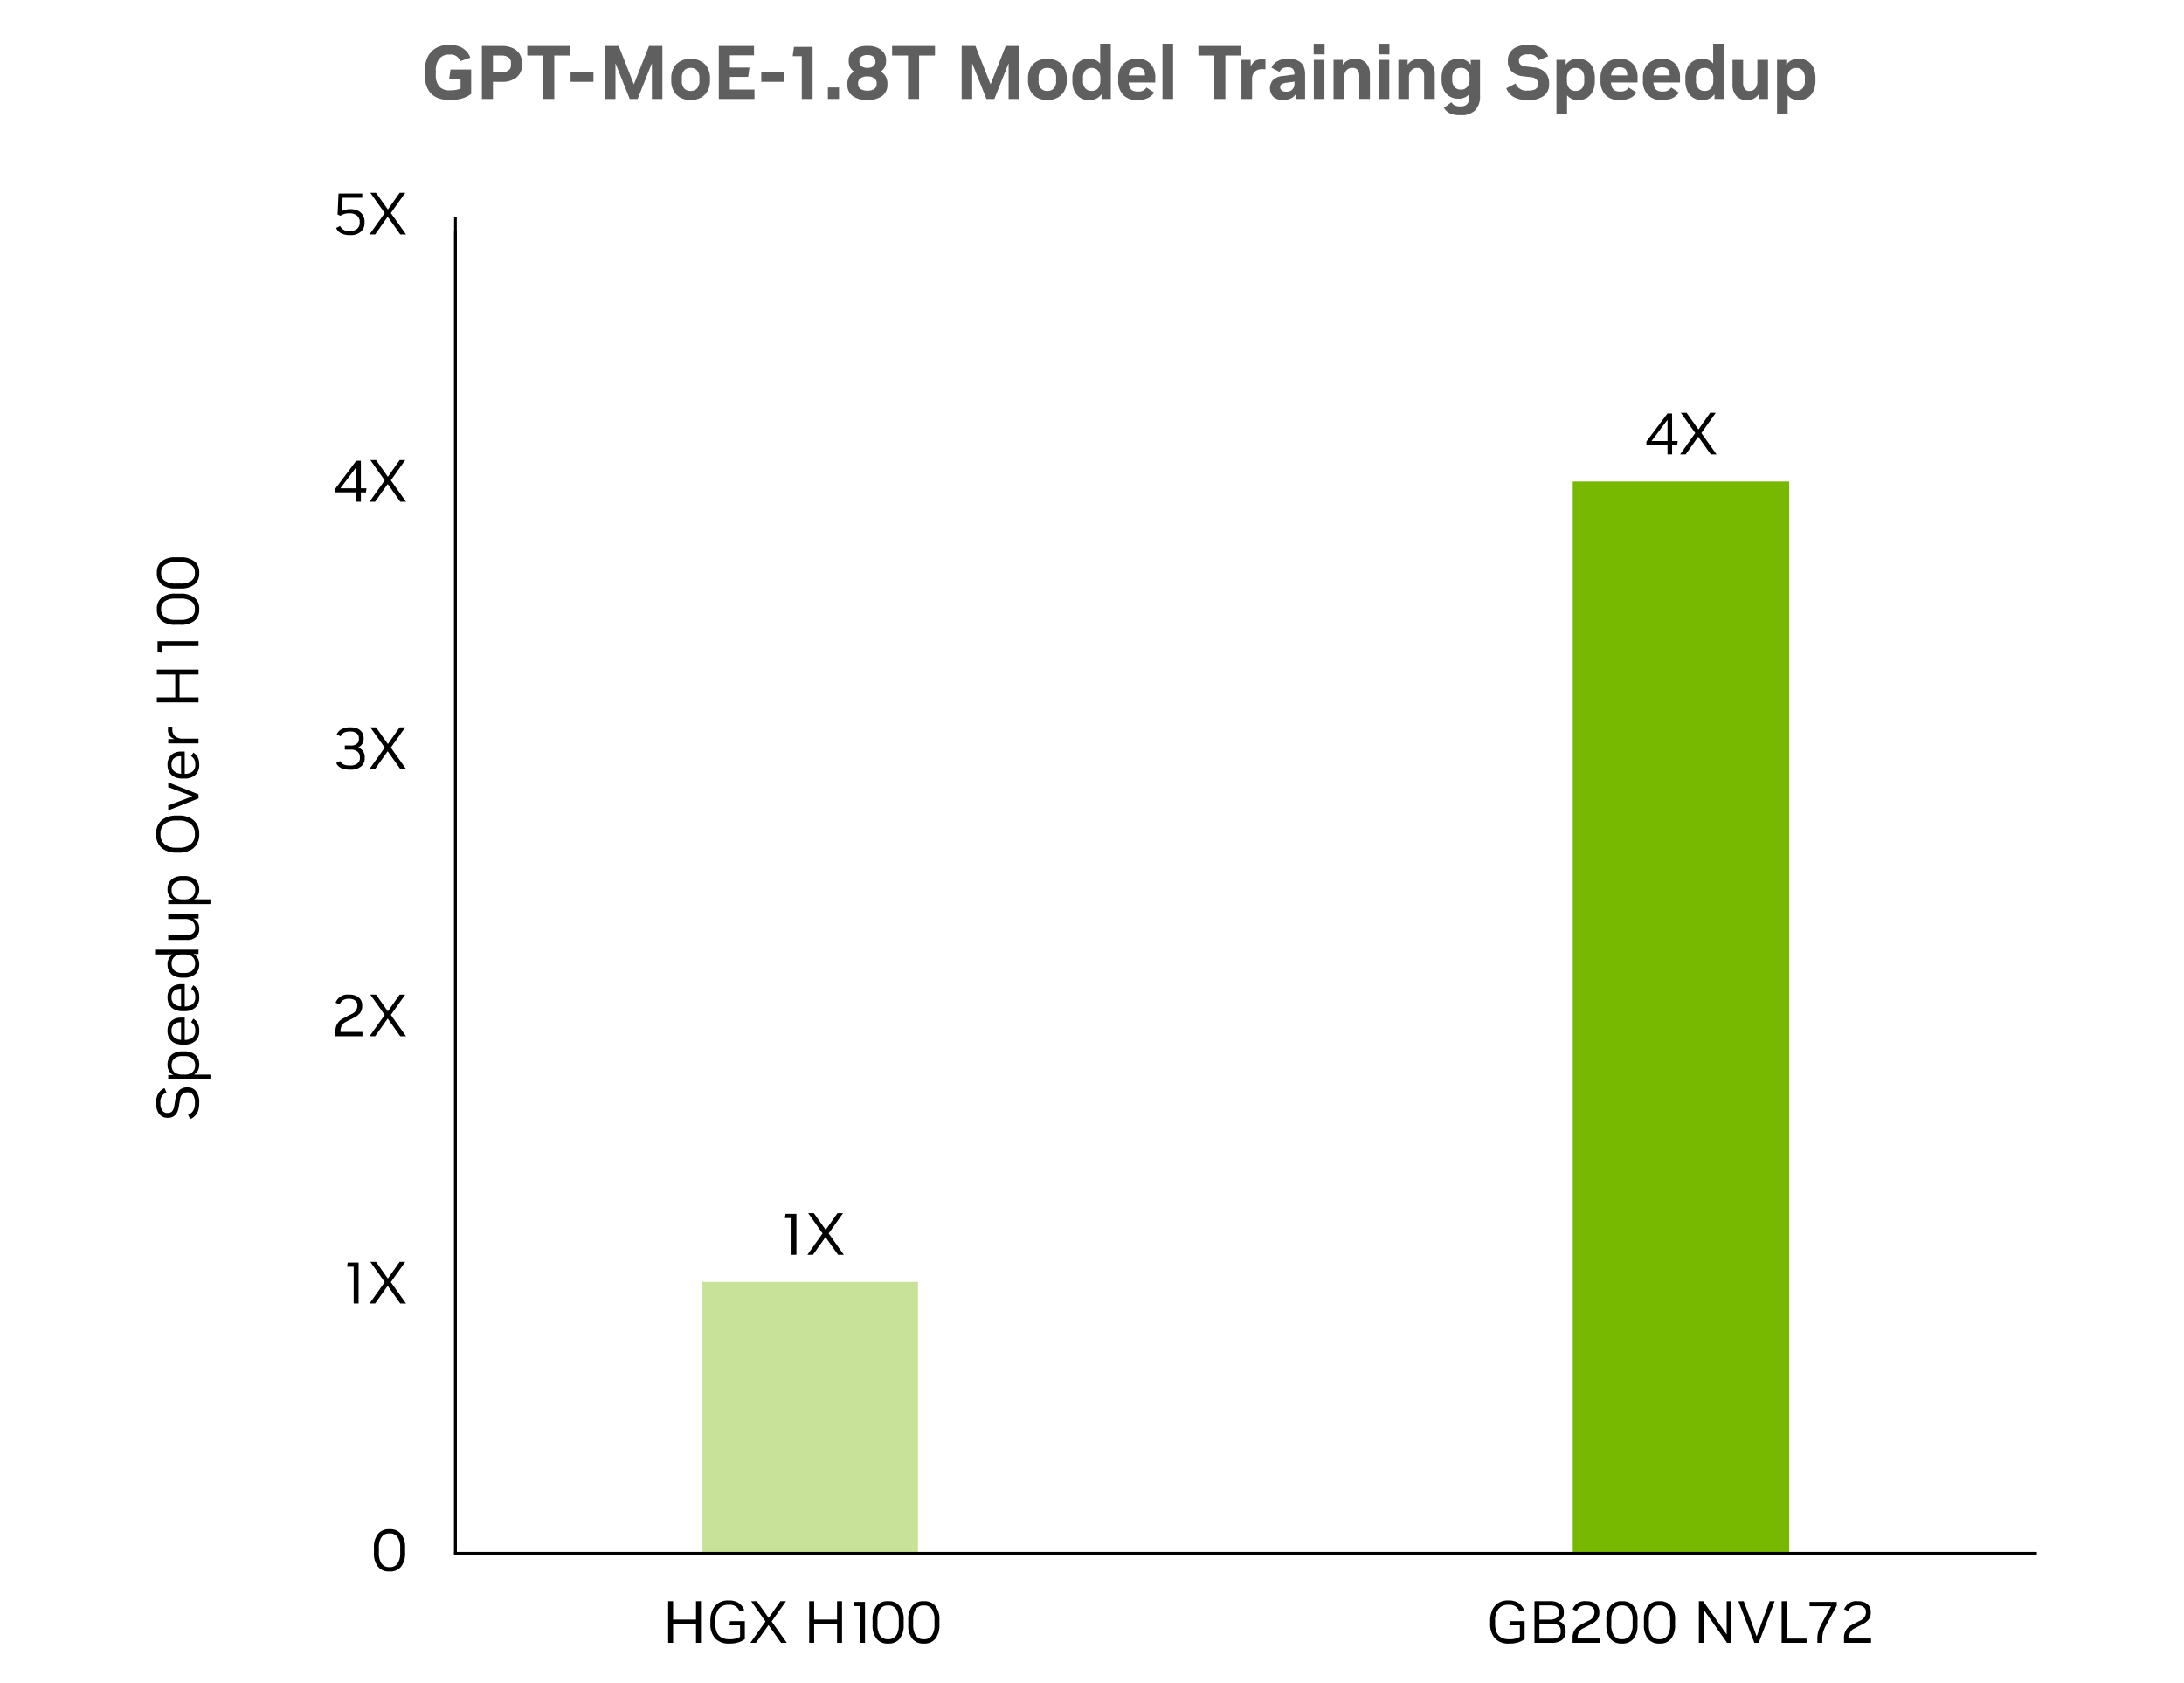 <svg xmlns="http://www.w3.org/2000/svg" width="550" height="424" viewBox="0 0 550 424">
  <defs>
    <style>
      .cls-1, .cls-3 {
        fill: none;
      }

      .cls-2 {
        fill: #5f5f5f;
      }

      .cls-3 {
        stroke: #000;
        stroke-linecap: square;
        stroke-linejoin: round;
        stroke-width: 0.681px;
      }

      .cls-4 {
        fill: #c8e399;
      }

      .cls-5 {
        fill: #76b900;
      }
    </style>
  </defs>
  <g id="그룹_30681" data-name="그룹 30681" transform="translate(-1004 -3775)">
    <rect id="사각형_17454" data-name="사각형 17454" class="cls-1" width="550" height="424" transform="translate(1004 3775)"/>
    <g id="그룹_30678" data-name="그룹 30678" transform="translate(0 -68.998)">
      <path id="패스_27323" data-name="패스 27323" d="M88.577,419.708a3.45,3.45,0,0,1-2.833-1.229,5.308,5.308,0,0,1-1-3.447v-1.319a5.3,5.3,0,0,1,1-3.455,3.462,3.462,0,0,1,2.833-1.222h.18a3.442,3.442,0,0,1,2.826,1.222,5.334,5.334,0,0,1,1,3.455v1.319a5.338,5.338,0,0,1-1,3.447,3.43,3.43,0,0,1-2.826,1.229Zm0-1.094h.18a2.225,2.225,0,0,0,1.926-.929A4.565,4.565,0,0,0,91.35,415v-1.274a4.574,4.574,0,0,0-.667-2.676,2.219,2.219,0,0,0-1.926-.937h-.18a2.219,2.219,0,0,0-1.926.937,4.575,4.575,0,0,0-.667,2.676V415a4.565,4.565,0,0,0,.667,2.683A2.225,2.225,0,0,0,88.577,418.614Z" transform="translate(1013.43 3820.145)"/>
      <path id="패스_27324" data-name="패스 27324" d="M79.642,352.2v-9.262H77.979l.15-1.049h2.743V352.2Z" transform="translate(1013.43 3820.145)"/>
      <path id="패스_27325" data-name="패스 27325" d="M91.364,352.2,88.2,347.739,85.04,352.2H83.631l3.822-5.381-3.627-5.111h1.438l2.983,4.212,2.967-4.212h1.409L89,346.824l3.822,5.381Z" transform="translate(1013.43 3820.145)"/>
      <path id="패스_27326" data-name="패스 27326" d="M75.046,284.881v-1.259a3.439,3.439,0,0,1,1.993-3.267l2.009-1.049a2.309,2.309,0,0,0,1.514-2.024v-.21a1.451,1.451,0,0,0-.554-1.184,2.241,2.241,0,0,0-1.454-.45h-.12a2.753,2.753,0,0,0-1.469.345,2.189,2.189,0,0,0-.854,1.094l-1.034-.45a3.209,3.209,0,0,1,3.357-2.038H78.6a3.949,3.949,0,0,1,1.671.33,2.635,2.635,0,0,1,1.109.921,2.458,2.458,0,0,1,.4,1.4v.255a2.775,2.775,0,0,1-.5,1.679,4.744,4.744,0,0,1-1.7,1.3l-1.948,1a2.205,2.205,0,0,0-1,.945,3.2,3.2,0,0,0-.315,1.5v.075h5.531v1.079H75.046Z" transform="translate(1013.43 3820.145)"/>
      <path id="패스_27327" data-name="패스 27327" d="M91.365,284.881,88.2,280.415l-3.162,4.466H83.631l3.822-5.381-3.627-5.111h1.439l2.983,4.212,2.968-4.212h1.408L89,279.5l3.822,5.381Z" transform="translate(1013.43 3820.145)"/>
      <path id="패스_27328" data-name="패스 27328" d="M78.718,217.738q-2.757,0-3.477-1.693l1-.48a1.737,1.737,0,0,0,.854.847,3.762,3.762,0,0,0,1.589.277h.135a2.726,2.726,0,0,0,1.738-.51,1.649,1.649,0,0,0,.645-1.364v-.255a1.7,1.7,0,0,0-.6-1.364,2.42,2.42,0,0,0-1.619-.51H77.4v-1.034h1.573a2.185,2.185,0,0,0,1.454-.442A1.493,1.493,0,0,0,80.951,210v-.21a1.467,1.467,0,0,0-.585-1.229,2.519,2.519,0,0,0-1.573-.45h-.12q-1.829,0-2.309,1.214l-1-.464a2.613,2.613,0,0,1,1.229-1.334,4.465,4.465,0,0,1,2.128-.465h.165a4.1,4.1,0,0,1,1.724.337,2.671,2.671,0,0,1,1.139.945,2.521,2.521,0,0,1,.4,1.431v.24a2.245,2.245,0,0,1-.36,1.237,2.34,2.34,0,0,1-.989.862,2.7,2.7,0,0,1,1.176.952,2.5,2.5,0,0,1,.442,1.461v.285a2.626,2.626,0,0,1-.952,2.136,3.937,3.937,0,0,1-2.585.786h-.165Z" transform="translate(1013.43 3820.145)"/>
      <path id="패스_27329" data-name="패스 27329" d="M91.365,217.558,88.2,213.092l-3.162,4.466H83.631l3.822-5.381-3.627-5.111h1.439l2.983,4.212,2.968-4.212h1.408L89,212.177l3.822,5.381Z" transform="translate(1013.43 3820.145)"/>
      <path id="패스_27330" data-name="패스 27330" d="M80.3,150.234v-2.353H74.976V147l5.306-7.074h1.169v6.939H82.86l-.135,1.019H81.451v2.353H80.3Zm0-3.372v-5.35l-4.017,5.35Z" transform="translate(1013.43 3820.145)"/>
      <path id="패스_27331" data-name="패스 27331" d="M91.364,150.234,88.2,145.768l-3.162,4.466H83.631l3.822-5.381-3.627-5.111h1.438l2.983,4.212,2.967-4.212h1.409L89,144.853l3.822,5.381Z" transform="translate(1013.43 3820.145)"/>
      <path id="패스_27332" data-name="패스 27332" d="M78.642,83.091a4.625,4.625,0,0,1-2.174-.472,2.558,2.558,0,0,1-1.244-1.341l1-.48a2.293,2.293,0,0,0,2.383,1.244h.134a2.608,2.608,0,0,0,1.762-.562,1.871,1.871,0,0,0,.651-1.492v-.269a1.919,1.919,0,0,0-.689-1.551,2.853,2.853,0,0,0-1.888-.577h-.12a3.945,3.945,0,0,0-2.173.614l-.7-.345.24-5.261H81.8v1.079H76.843l-.12,3.327a4.407,4.407,0,0,1,2.023-.45h.15a4.045,4.045,0,0,1,1.828.39,2.937,2.937,0,0,1,1.214,1.094,3.079,3.079,0,0,1,.434,1.649v.3a2.855,2.855,0,0,1-.959,2.263,3.8,3.8,0,0,1-2.593.84h-.18Z" transform="translate(1013.43 3820.145)"/>
      <path id="패스_27333" data-name="패스 27333" d="M91.365,82.911,88.2,78.445,85.04,82.911H83.631l3.822-5.38L83.826,72.42h1.439l2.983,4.211,2.968-4.211h1.408L89,77.531l3.822,5.38Z" transform="translate(1013.43 3820.145)"/>
      <path id="패스_27334" data-name="패스 27334" d="M40.748,301.735q0,3.058-2.263,4l-.554-1.064a2.666,2.666,0,0,0,1.3-1.072,3.51,3.51,0,0,0,.434-1.851v-.165a3.276,3.276,0,0,0-.472-1.911,1.532,1.532,0,0,0-1.326-.667h-.165a1.668,1.668,0,0,0-1.184.42,2.385,2.385,0,0,0-.614,1.364l-.315,1.919q-.449,2.712-2.728,2.712h-.195a2.411,2.411,0,0,1-1.454-.457,3,3,0,0,1-.981-1.267,4.657,4.657,0,0,1-.353-1.874v-.21a4.494,4.494,0,0,1,.555-2.3,3.163,3.163,0,0,1,1.589-1.371l.464,1.094a2.453,2.453,0,0,0-1.514,2.593v.18a2.943,2.943,0,0,0,.457,1.746,1.444,1.444,0,0,0,1.236.637h.18a1.375,1.375,0,0,0,1.072-.42,2.676,2.676,0,0,0,.547-1.334l.315-1.919a3.5,3.5,0,0,1,.967-2.068,2.737,2.737,0,0,1,1.941-.69h.18a2.5,2.5,0,0,1,2.106,1.012,4.454,4.454,0,0,1,.772,2.765v.195Z" transform="translate(1013.43 3820.145)"/>
      <path id="패스_27335" data-name="패스 27335" d="M43.565,295.74H32.939v-1.094h1.3a2.687,2.687,0,0,1-1.079-1,2.937,2.937,0,0,1-.4-1.581v-.1a3.308,3.308,0,0,1,.427-1.694,2.994,2.994,0,0,1,1.259-1.162,4.408,4.408,0,0,1,2.031-.427h.554a4.408,4.408,0,0,1,2.031.427,2.994,2.994,0,0,1,1.259,1.162,3.308,3.308,0,0,1,.427,1.694v.1a2.979,2.979,0,0,1-.36,1.492,2.522,2.522,0,0,1-.974.982h4.152v1.2Zm-3.851-3.448v-.134a2.195,2.195,0,0,0-.66-1.627,2.8,2.8,0,0,0-2.038-.652h-.54a2.772,2.772,0,0,0-2.031.652,2.209,2.209,0,0,0-.652,1.627v.134a2.309,2.309,0,0,0,.285,1.132,1.99,1.99,0,0,0,.884.817,3.488,3.488,0,0,0,1.559.3h.465a2.82,2.82,0,0,0,2.076-.66,2.177,2.177,0,0,0,.652-1.589Z" transform="translate(1013.43 3820.145)"/>
      <path id="패스_27336" data-name="패스 27336" d="M40.748,283.57a3.247,3.247,0,0,1-.974,2.488,3.852,3.852,0,0,1-2.743.915h-.554a4.366,4.366,0,0,1-1.986-.42,3.019,3.019,0,0,1-1.281-1.192,3.492,3.492,0,0,1-.45-1.791v-.12a3.409,3.409,0,0,1,.419-1.731,2.9,2.9,0,0,1,1.192-1.131,3.835,3.835,0,0,1,1.806-.405h.914v5.606a2.954,2.954,0,0,0,1.993-.607,2.053,2.053,0,0,0,.66-1.611v-.225a2.439,2.439,0,0,0-.27-1.221,2,2,0,0,0-.779-.757l.554-.914a2.813,2.813,0,0,1,1.094,1.132,3.628,3.628,0,0,1,.4,1.761Zm-4.571,2.2v-4.406h-.165a2.3,2.3,0,0,0-1.679.562,2.042,2.042,0,0,0-.57,1.521v.12a2.068,2.068,0,0,0,.615,1.536,2.658,2.658,0,0,0,1.8.667Z" transform="translate(1013.43 3820.145)"/>
      <path id="패스_27337" data-name="패스 27337" d="M40.748,275.147a3.247,3.247,0,0,1-.974,2.488,3.852,3.852,0,0,1-2.743.915h-.554a4.366,4.366,0,0,1-1.986-.42,3.019,3.019,0,0,1-1.281-1.192,3.492,3.492,0,0,1-.45-1.791v-.12a3.409,3.409,0,0,1,.419-1.731,2.9,2.9,0,0,1,1.192-1.131,3.835,3.835,0,0,1,1.806-.405h.914v5.606a2.954,2.954,0,0,0,1.993-.607,2.053,2.053,0,0,0,.66-1.611v-.225a2.439,2.439,0,0,0-.27-1.221,2,2,0,0,0-.779-.757l.554-.914a2.813,2.813,0,0,1,1.094,1.132,3.628,3.628,0,0,1,.4,1.761Zm-4.571,2.2v-4.406h-.165a2.3,2.3,0,0,0-1.679.562,2.042,2.042,0,0,0-.57,1.521v.12a2.068,2.068,0,0,0,.615,1.536,2.658,2.658,0,0,0,1.8.667Z" transform="translate(1013.43 3820.145)"/>
      <path id="패스_27338" data-name="패스 27338" d="M40.748,266.844a3.317,3.317,0,0,1-.427,1.686,2.964,2.964,0,0,1-1.267,1.169,4.443,4.443,0,0,1-2.038.428h-.54a4.4,4.4,0,0,1-2.031-.428,2.977,2.977,0,0,1-1.259-1.169,3.317,3.317,0,0,1-.427-1.686v-.09a2.924,2.924,0,0,1,.367-1.5,2.707,2.707,0,0,1,.981-.989H29.626v-1.2H40.568v1.094H39.249a2.744,2.744,0,0,1,1.087,1,2.934,2.934,0,0,1,.412,1.6Zm-1.034-.195v-.135a2.3,2.3,0,0,0-.285-1.139,2,2,0,0,0-.885-.809,3.483,3.483,0,0,0-1.558-.3h-.465a3.42,3.42,0,0,0-1.559.307,2.047,2.047,0,0,0-.884.817,2.266,2.266,0,0,0-.285,1.124v.135a2.207,2.207,0,0,0,.652,1.626,2.769,2.769,0,0,0,2.031.652h.54a2.794,2.794,0,0,0,2.038-.652,2.193,2.193,0,0,0,.66-1.626Z" transform="translate(1013.43 3820.145)"/>
      <path id="패스_27339" data-name="패스 27339" d="M40.748,257.836a2.68,2.68,0,0,1-.794,2.024,3.226,3.226,0,0,1-2.323.764H32.939v-1.2H37.45a2.607,2.607,0,0,0,1.686-.472,1.652,1.652,0,0,0,.577-1.357v-.12a2.043,2.043,0,0,0-.293-1.072,2.075,2.075,0,0,0-.869-.78,3.193,3.193,0,0,0-1.446-.292H32.939v-1.2h7.629v1.094H39.219a2.647,2.647,0,0,1,1.109.929,2.674,2.674,0,0,1,.42,1.543v.135Z" transform="translate(1013.43 3820.145)"/>
      <path id="패스_27340" data-name="패스 27340" d="M43.565,251.586H32.939v-1.094h1.3a2.687,2.687,0,0,1-1.079-1,2.937,2.937,0,0,1-.4-1.581v-.1a3.308,3.308,0,0,1,.427-1.694,3,3,0,0,1,1.259-1.162,4.408,4.408,0,0,1,2.031-.427h.554a4.408,4.408,0,0,1,2.031.427,3,3,0,0,1,1.259,1.162,3.308,3.308,0,0,1,.427,1.694v.1a2.979,2.979,0,0,1-.36,1.492,2.522,2.522,0,0,1-.974.982h4.152v1.2Zm-3.851-3.448V248a2.195,2.195,0,0,0-.66-1.627,2.8,2.8,0,0,0-2.038-.652h-.54a2.772,2.772,0,0,0-2.031.652A2.209,2.209,0,0,0,33.793,248v.134a2.309,2.309,0,0,0,.285,1.132,1.99,1.99,0,0,0,.884.817,3.488,3.488,0,0,0,1.559.3h.465a2.82,2.82,0,0,0,2.076-.66,2.177,2.177,0,0,0,.652-1.589Z" transform="translate(1013.43 3820.145)"/>
      <path id="패스_27341" data-name="패스 27341" d="M40.748,234.05a4.617,4.617,0,0,1-.637,2.481,4.106,4.106,0,0,1-1.784,1.566,6.23,6.23,0,0,1-2.675.54h-.66a6.228,6.228,0,0,1-2.675-.54,4.151,4.151,0,0,1-1.791-1.566,4.573,4.573,0,0,1-.645-2.481v-.18a4.573,4.573,0,0,1,.645-2.481,4.151,4.151,0,0,1,1.791-1.566,6.228,6.228,0,0,1,2.675-.54h.66a6.23,6.23,0,0,1,2.675.54,4.106,4.106,0,0,1,1.784,1.566,4.617,4.617,0,0,1,.637,2.481Zm-1.094,0v-.18a3.01,3.01,0,0,0-1.064-2.473,4.464,4.464,0,0,0-2.907-.87h-.734a4.432,4.432,0,0,0-2.9.87,3.021,3.021,0,0,0-1.057,2.473v.18a3.026,3.026,0,0,0,1.057,2.466,4.4,4.4,0,0,0,2.9.877h.734a4.436,4.436,0,0,0,2.907-.877,3.016,3.016,0,0,0,1.064-2.466Z" transform="translate(1013.43 3820.145)"/>
      <path id="패스_27342" data-name="패스 27342" d="M40.568,224.968l-7.629,3.013v-1.243l6.13-2.309-6.13-2.293v-1.2l7.629,3.013Z" transform="translate(1013.43 3820.145)"/>
      <path id="패스_27343" data-name="패스 27343" d="M40.748,216.559a3.247,3.247,0,0,1-.974,2.488,3.852,3.852,0,0,1-2.743.915h-.554a4.366,4.366,0,0,1-1.986-.42,3.019,3.019,0,0,1-1.281-1.192,3.492,3.492,0,0,1-.45-1.791v-.12a3.409,3.409,0,0,1,.419-1.731,2.9,2.9,0,0,1,1.192-1.131,3.835,3.835,0,0,1,1.806-.405h.914v5.606a2.954,2.954,0,0,0,1.993-.607,2.053,2.053,0,0,0,.66-1.611v-.225a2.439,2.439,0,0,0-.27-1.221,1.994,1.994,0,0,0-.779-.757l.554-.914a2.813,2.813,0,0,1,1.094,1.132,3.628,3.628,0,0,1,.4,1.761Zm-4.571,2.2v-4.406h-.165a2.3,2.3,0,0,0-1.679.562,2.042,2.042,0,0,0-.57,1.521v.12a2.068,2.068,0,0,0,.615,1.536,2.658,2.658,0,0,0,1.8.667Z" transform="translate(1013.43 3820.145)"/>
      <path id="패스_27344" data-name="패스 27344" d="M40.568,211.119H32.939v-1.094h1.6a2.741,2.741,0,0,1-1.206-.817,2.431,2.431,0,0,1-.457-1.6v-.7h1.094v.764a2.133,2.133,0,0,0,.667,1.611,2.866,2.866,0,0,0,2.046.637h3.882v1.2Z" transform="translate(1013.43 3820.145)"/>
      <path id="패스_27345" data-name="패스 27345" d="M40.568,200.778H30.076v-1.244h4.631v-5.77H30.076v-1.244H40.568v1.244H35.786v5.77h4.782Z" transform="translate(1013.43 3820.145)"/>
      <path id="패스_27346" data-name="패스 27346" d="M40.568,186.613H31.3v1.664l-1.049-.15v-2.743H40.568Z" transform="translate(1013.43 3820.145)"/>
      <path id="패스_27347" data-name="패스 27347" d="M40.748,177.4a3.453,3.453,0,0,1-1.229,2.833,5.31,5.31,0,0,1-3.448,1H34.753a5.3,5.3,0,0,1-3.455-1,3.461,3.461,0,0,1-1.222-2.833v-.18a3.439,3.439,0,0,1,1.222-2.825,5.329,5.329,0,0,1,3.455-1h1.319a5.336,5.336,0,0,1,3.448,1,3.431,3.431,0,0,1,1.229,2.825Zm-1.094,0v-.18a2.224,2.224,0,0,0-.929-1.925,4.562,4.562,0,0,0-2.683-.667H34.767a4.567,4.567,0,0,0-2.675.667,2.219,2.219,0,0,0-.937,1.925v.18a2.22,2.22,0,0,0,.937,1.926,4.572,4.572,0,0,0,2.675.667h1.274a4.567,4.567,0,0,0,2.683-.667A2.225,2.225,0,0,0,39.654,177.4Z" transform="translate(1013.43 3820.145)"/>
      <path id="패스_27348" data-name="패스 27348" d="M40.748,168.253a3.453,3.453,0,0,1-1.229,2.833,5.31,5.31,0,0,1-3.448,1H34.753a5.3,5.3,0,0,1-3.455-1,3.461,3.461,0,0,1-1.222-2.833v-.18a3.439,3.439,0,0,1,1.222-2.825,5.329,5.329,0,0,1,3.455-1h1.319a5.336,5.336,0,0,1,3.448,1,3.431,3.431,0,0,1,1.229,2.825Zm-1.094,0v-.18a2.224,2.224,0,0,0-.929-1.925,4.562,4.562,0,0,0-2.683-.667H34.767a4.567,4.567,0,0,0-2.675.667,2.219,2.219,0,0,0-.937,1.925v.18a2.22,2.22,0,0,0,.937,1.926,4.572,4.572,0,0,0,2.675.667h1.274a4.567,4.567,0,0,0,2.683-.667A2.225,2.225,0,0,0,39.654,168.253Z" transform="translate(1013.43 3820.145)"/>
      <path id="패스_27349" data-name="패스 27349" class="cls-2" d="M103.88,49.047q-6.351,0-6.352-6.524v-.744a7.925,7.925,0,0,1,.735-3.558,5.244,5.244,0,0,1,2.108-2.27,6.5,6.5,0,0,1,3.3-.792h.172a6.015,6.015,0,0,1,3.252.83,4.694,4.694,0,0,1,1.917,2.375l-2.556.9a2.436,2.436,0,0,0-2.633-1.66h-.133a3.055,3.055,0,0,0-2.508,1.059,4.756,4.756,0,0,0-.868,3.081V42.6a4.5,4.5,0,0,0,.859,3.033,3.407,3.407,0,0,0,2.689.973h.114a8.368,8.368,0,0,0,1.412-.114,4.681,4.681,0,0,0,1.164-.343V43.687H103.69l.325-2.327h5.207V47.5a6.782,6.782,0,0,1-2.308,1.154,10.219,10.219,0,0,1-2.881.391h-.153Z" transform="translate(1013.43 3820.145)"/>
      <path id="패스_27350" data-name="패스 27350" class="cls-2" d="M111.925,48.78V35.427h5.055a6.338,6.338,0,0,1,2.68.525,4.049,4.049,0,0,1,1.755,1.488,4.193,4.193,0,0,1,.62,2.318v.363a3.935,3.935,0,0,1-1.373,3.214,5.6,5.6,0,0,1-3.682,1.135h-2.27V48.78Zm2.785-6.715H116.9a3.006,3.006,0,0,0,1.669-.439,1.6,1.6,0,0,0,.677-1.45V39.7a1.582,1.582,0,0,0-.677-1.421,2.96,2.96,0,0,0-1.669-.448H114.71Z" transform="translate(1013.43 3820.145)"/>
      <path id="패스_27351" data-name="패스 27351" class="cls-2" d="M127.361,48.78V37.831h-4.006v-2.4h10.8v2.4h-4.005V48.78Z" transform="translate(1013.43 3820.145)"/>
      <path id="패스_27352" data-name="패스 27352" class="cls-2" d="M134.258,44.469v-2.5h5.762v2.5Z" transform="translate(1013.43 3820.145)"/>
      <path id="패스_27353" data-name="패스 27353" class="cls-2" d="M142.907,48.78V35.427h3.472l3.816,9.672,3.816-9.672h3.376V48.78h-2.651v-9l-3.587,9h-2l-3.586-9v9Z" transform="translate(1013.43 3820.145)"/>
      <path id="패스_27354" data-name="패스 27354" class="cls-2" d="M164.424,49.047a5.2,5.2,0,0,1-2.461-.572,4.214,4.214,0,0,1-1.717-1.669,5.27,5.27,0,0,1-.629-2.661v-.572a5.258,5.258,0,0,1,.629-2.671,4.235,4.235,0,0,1,1.717-1.66,5.2,5.2,0,0,1,2.461-.572h.133a5.205,5.205,0,0,1,2.462.572,4.229,4.229,0,0,1,1.716,1.66,5.258,5.258,0,0,1,.629,2.671v.572a5.27,5.27,0,0,1-.629,2.661,4.208,4.208,0,0,1-1.716,1.669,5.205,5.205,0,0,1-2.462.572h-.133Zm0-2.289h.133a2.062,2.062,0,0,0,1.536-.61,2.689,2.689,0,0,0,.6-1.946v-.687a2.689,2.689,0,0,0-.6-1.946,2.062,2.062,0,0,0-1.536-.61h-.133a2.062,2.062,0,0,0-1.536.61,2.692,2.692,0,0,0-.6,1.946V44.2a2.692,2.692,0,0,0,.6,1.946A2.062,2.062,0,0,0,164.424,46.758Z" transform="translate(1013.43 3820.145)"/>
      <path id="패스_27355" data-name="패스 27355" class="cls-2" d="M171.587,48.78V35.427h8.87v2.366h-6.085v3.071h4.941l-.325,2.366h-4.616v3.185h6.2V48.78h-8.984Z" transform="translate(1013.43 3820.145)"/>
      <path id="패스_27356" data-name="패스 27356" class="cls-2" d="M182.286,44.469v-2.5h5.761v2.5Z" transform="translate(1013.43 3820.145)"/>
      <path id="패스_27357" data-name="패스 27357" class="cls-2" d="M192.48,48.78V38h-2.289l.324-2.347h4.693V48.78Z" transform="translate(1013.43 3820.145)"/>
      <path id="패스_27358" data-name="패스 27358" class="cls-2" d="M199.059,48.78v-2.9h2.8v2.9Z" transform="translate(1013.43 3820.145)"/>
      <path id="패스_27359" data-name="패스 27359" class="cls-2" d="M208.883,49.009A5.758,5.758,0,0,1,205.249,48a3.407,3.407,0,0,1-1.288-2.842v-.267a3.533,3.533,0,0,1,.43-1.745,3.24,3.24,0,0,1,1.268-1.249A3.028,3.028,0,0,1,204.3,39.28v-.248a3.168,3.168,0,0,1,1.249-2.623,5.272,5.272,0,0,1,3.348-.982h.21a5.272,5.272,0,0,1,3.348.982,3.168,3.168,0,0,1,1.249,2.623v.248a3.028,3.028,0,0,1-1.355,2.613,3.242,3.242,0,0,1,1.269,1.249,3.533,3.533,0,0,1,.429,1.745v.267a3.4,3.4,0,0,1-1.288,2.852,5.8,5.8,0,0,1-3.634,1Zm.057-2.327h.133a2.784,2.784,0,0,0,1.67-.439,1.444,1.444,0,0,0,.6-1.24v-.21a1.451,1.451,0,0,0-.6-1.23,2.745,2.745,0,0,0-1.67-.448h-.133a2.749,2.749,0,0,0-1.659.448,1.444,1.444,0,0,0-.611,1.23V45a1.445,1.445,0,0,0,.6,1.24A2.782,2.782,0,0,0,208.94,46.681Zm.019-5.742h.1a2.319,2.319,0,0,0,1.44-.4,1.314,1.314,0,0,0,.525-1.106v-.21a1.315,1.315,0,0,0-.525-1.106,2.319,2.319,0,0,0-1.44-.4h-.1a2.32,2.32,0,0,0-1.44.4,1.314,1.314,0,0,0-.524,1.106v.21a1.313,1.313,0,0,0,.524,1.106A2.32,2.32,0,0,0,208.959,40.94Z" transform="translate(1013.43 3820.145)"/>
      <path id="패스_27360" data-name="패스 27360" class="cls-2" d="M219.235,48.78V37.831h-4.006v-2.4h10.8v2.4H222.02V48.78Z" transform="translate(1013.43 3820.145)"/>
      <path id="패스_27361" data-name="패스 27361" class="cls-2" d="M232.741,48.78V35.427h3.472l3.815,9.672,3.816-9.672h3.376V48.78h-2.652v-9l-3.586,9h-2l-3.587-9v9Z" transform="translate(1013.43 3820.145)"/>
      <path id="패스_27362" data-name="패스 27362" class="cls-2" d="M254.258,49.047a5.205,5.205,0,0,1-2.462-.572,4.208,4.208,0,0,1-1.716-1.669,5.27,5.27,0,0,1-.629-2.661v-.572a5.258,5.258,0,0,1,.629-2.671,4.229,4.229,0,0,1,1.716-1.66,5.205,5.205,0,0,1,2.462-.572h.133a5.2,5.2,0,0,1,2.461.572,4.235,4.235,0,0,1,1.717,1.66,5.258,5.258,0,0,1,.629,2.671v.572a5.27,5.27,0,0,1-.629,2.661,4.214,4.214,0,0,1-1.717,1.669,5.2,5.2,0,0,1-2.461.572h-.133Zm0-2.289h.133a2.063,2.063,0,0,0,1.536-.61,2.692,2.692,0,0,0,.6-1.946v-.687a2.692,2.692,0,0,0-.6-1.946,2.063,2.063,0,0,0-1.536-.61h-.133a2.061,2.061,0,0,0-1.536.61,2.689,2.689,0,0,0-.6,1.946V44.2a2.689,2.689,0,0,0,.6,1.946A2.061,2.061,0,0,0,254.258,46.758Z" transform="translate(1013.43 3820.145)"/>
      <path id="패스_27363" data-name="패스 27363" class="cls-2" d="M264.73,49.047a4.023,4.023,0,0,1-2.117-.563,3.762,3.762,0,0,1-1.46-1.669,6.239,6.239,0,0,1-.524-2.69v-.572a6.111,6.111,0,0,1,.524-2.671,3.782,3.782,0,0,1,1.46-1.65,4.023,4.023,0,0,1,2.117-.563h.133a3.413,3.413,0,0,1,2.766,1.183v-5H270.3V48.78h-2.327V47.559a3.5,3.5,0,0,1-3.11,1.488h-.133Zm.706-2.289h.152a2.062,2.062,0,0,0,.992-.258,1.946,1.946,0,0,0,.782-.83,3.21,3.21,0,0,0,.305-1.507v-.61a3.116,3.116,0,0,0-.315-1.507,2,2,0,0,0-.792-.83,2.026,2.026,0,0,0-.973-.257h-.152a2.071,2.071,0,0,0-1.526.61,2.693,2.693,0,0,0-.61,1.965v.63a2.728,2.728,0,0,0,.61,1.974,2.054,2.054,0,0,0,1.526.62Z" transform="translate(1013.43 3820.145)"/>
      <path id="패스_27364" data-name="패스 27364" class="cls-2" d="M276.9,49.047a4.639,4.639,0,0,1-3.491-1.278,4.962,4.962,0,0,1-1.239-3.605v-.572a4.986,4.986,0,0,1,1.259-3.624,4.613,4.613,0,0,1,3.472-1.3h.153a4.235,4.235,0,0,1,3.271,1.268,4.96,4.96,0,0,1,1.173,3.5v1.2h-6.7q.134,2.27,2.1,2.27h.267a2.27,2.27,0,0,0,2.117-1.011l1.927,1.278a3.578,3.578,0,0,1-1.593,1.374,5.673,5.673,0,0,1-2.432.5H276.9Zm-2.079-6.2H278.9V42.79q0-1.984-1.85-1.984H276.9Q275.069,40.806,274.821,42.847Z" transform="translate(1013.43 3820.145)"/>
      <path id="패스_27365" data-name="패스 27365" class="cls-2" d="M283.319,48.78V34.855h2.671V48.78Z" transform="translate(1013.43 3820.145)"/>
      <path id="패스_27366" data-name="패스 27366" class="cls-2" d="M296.367,48.78V37.831H292.36v-2.4h10.8v2.4h-4.006V48.78Z" transform="translate(1013.43 3820.145)"/>
      <path id="패스_27367" data-name="패스 27367" class="cls-2" d="M303.2,48.78V38.937h2.327v1.679a3.486,3.486,0,0,1,1.011-1.326,2.667,2.667,0,0,1,1.659-.467h1.049v2.461H308.3a2.917,2.917,0,0,0-1.126.229,2.04,2.04,0,0,0-.925.792,2.79,2.79,0,0,0-.373,1.554V48.78Z" transform="translate(1013.43 3820.145)"/>
      <path id="패스_27368" data-name="패스 27368" class="cls-2" d="M313.7,49.047a3.536,3.536,0,0,1-2.451-.782,3.168,3.168,0,0,1-.076-4.273,3.858,3.858,0,0,1,2.3-.973l3.09-.4v-.076q0-1.736-1.583-1.736h-.192a2.463,2.463,0,0,0-1.182.257,2,2,0,0,0-.8.906l-2.04-1.068a3.457,3.457,0,0,1,1.478-1.621,4.911,4.911,0,0,1,2.527-.61h.286q4.177,0,4.177,3.91v6.2h-2.327V47.54a3.128,3.128,0,0,1-1.269,1.106,4.1,4.1,0,0,1-1.84.4h-.1Zm2.862-4.636-2.041.286a3.1,3.1,0,0,0-1.221.372.874.874,0,0,0-.343.772.961.961,0,0,0,.391.811,1.679,1.679,0,0,0,1.039.3h.153a1.97,1.97,0,0,0,1.488-.553,2.078,2.078,0,0,0,.534-1.507Z" transform="translate(1013.43 3820.145)"/>
      <path id="패스_27369" data-name="패스 27369" class="cls-2" d="M321.4,37.544V34.874h2.746v2.671Zm.037,11.236V38.937H324.1V48.78Z" transform="translate(1013.43 3820.145)"/>
      <path id="패스_27370" data-name="패스 27370" class="cls-2" d="M326.4,48.78V38.937h2.327v1.221a3.413,3.413,0,0,1,1.269-1.1,3.768,3.768,0,0,1,1.726-.391h.192a3.487,3.487,0,0,1,2.661,1.04,4.153,4.153,0,0,1,.983,2.966v6.1h-2.671V43.038a2.507,2.507,0,0,0-.41-1.536,1.509,1.509,0,0,0-1.287-.544h-.153a1.889,1.889,0,0,0-.925.248,1.952,1.952,0,0,0-.744.763,2.7,2.7,0,0,0-.3,1.355V48.78H326.4Z" transform="translate(1013.43 3820.145)"/>
      <path id="패스_27371" data-name="패스 27371" class="cls-2" d="M337.72,37.544V34.874h2.746v2.671Zm.038,11.236V38.937h2.671V48.78Z" transform="translate(1013.43 3820.145)"/>
      <path id="패스_27372" data-name="패스 27372" class="cls-2" d="M342.727,48.78V38.937h2.327v1.221a3.407,3.407,0,0,1,1.269-1.1,3.77,3.77,0,0,1,1.726-.391h.19a3.487,3.487,0,0,1,2.661,1.04,4.155,4.155,0,0,1,.982,2.966v6.1h-2.671V43.038a2.507,2.507,0,0,0-.41-1.536,1.509,1.509,0,0,0-1.287-.544h-.152a1.891,1.891,0,0,0-.925.248,1.962,1.962,0,0,0-.744.763,2.71,2.71,0,0,0-.3,1.355V48.78h-2.671Z" transform="translate(1013.43 3820.145)"/>
      <path id="패스_27373" data-name="패스 27373" class="cls-2" d="M358.133,52.862a5.613,5.613,0,0,1-2.414-.458,3.48,3.48,0,0,1-1.516-1.373l1.869-1.431a2.271,2.271,0,0,0,.869.811,3,3,0,0,0,1.307.239h.229q2.136,0,2.136-2.518v-.61a3.39,3.39,0,0,1-2.746,1.183h-.153a3.849,3.849,0,0,1-2.146-.6,4.009,4.009,0,0,1-1.44-1.679,5.757,5.757,0,0,1-.515-2.509v-.458a5.759,5.759,0,0,1,.515-2.509,4.011,4.011,0,0,1,1.44-1.679,3.851,3.851,0,0,1,2.146-.6h.153a3.452,3.452,0,0,1,3.09,1.488v-1.2h2.327v9.08a4.909,4.909,0,0,1-1.22,3.577,4.661,4.661,0,0,1-3.491,1.249h-.438Zm.266-6.448h.172a1.875,1.875,0,0,0,1.5-.687,2.682,2.682,0,0,0,.581-1.793v-.5a2.683,2.683,0,0,0-.581-1.793,1.875,1.875,0,0,0-1.5-.687H358.4a1.935,1.935,0,0,0-1.554.658,2.715,2.715,0,0,0-.563,1.822v.477a2.752,2.752,0,0,0,.563,1.831A1.922,1.922,0,0,0,358.4,46.414Z" transform="translate(1013.43 3820.145)"/>
      <path id="패스_27374" data-name="패스 27374" class="cls-2" d="M375.224,49.047q-4.178,0-5.322-2.957l2.346-1.2a2.824,2.824,0,0,0,2.976,1.774h.248q2.422,0,2.422-1.564v-.191a1.467,1.467,0,0,0-.42-1.049,1.922,1.922,0,0,0-1.2-.534l-2.08-.248a4.875,4.875,0,0,1-2.9-1.192,3.486,3.486,0,0,1-.991-2.623v-.229a3.471,3.471,0,0,1,.61-2.05,3.94,3.94,0,0,1,1.727-1.345,6.64,6.64,0,0,1,2.623-.477h.286a6.044,6.044,0,0,1,3.09.734,4.175,4.175,0,0,1,1.812,2.127l-2.442,1.03a2.309,2.309,0,0,0-2.48-1.507h-.248a2.809,2.809,0,0,0-1.612.4,1.236,1.236,0,0,0-.581,1.068V39.2q0,1.164,1.6,1.374l2.079.248A4.6,4.6,0,0,1,379.7,42.1a3.832,3.832,0,0,1,.983,2.728v.229a3.518,3.518,0,0,1-1.335,2.947,6.13,6.13,0,0,1-3.834,1.04Z" transform="translate(1013.43 3820.145)"/>
      <path id="패스_27375" data-name="패스 27375" class="cls-2" d="M382.533,52.6V38.937h2.327v1.221a3.5,3.5,0,0,1,3.109-1.488h.134a4.013,4.013,0,0,1,2.127.563,3.8,3.8,0,0,1,1.45,1.66,6.226,6.226,0,0,1,.524,2.7v.572a6.125,6.125,0,0,1-.524,2.661,3.8,3.8,0,0,1-1.45,1.66,4.014,4.014,0,0,1-2.127.563h-.134a3.412,3.412,0,0,1-2.766-1.183V52.6h-2.671Zm4.712-5.837h.152a2.072,2.072,0,0,0,1.526-.61,2.7,2.7,0,0,0,.61-1.965v-.629a2.731,2.731,0,0,0-.61-1.974,2.056,2.056,0,0,0-1.526-.62h-.152a2.079,2.079,0,0,0-.983.257,1.938,1.938,0,0,0-.792.82,3.192,3.192,0,0,0-.305,1.517v.61a3.117,3.117,0,0,0,.315,1.507,1.978,1.978,0,0,0,.8.83,2.046,2.046,0,0,0,.963.258Z" transform="translate(1013.43 3820.145)"/>
      <path id="패스_27376" data-name="패스 27376" class="cls-2" d="M398.366,49.047a4.639,4.639,0,0,1-3.491-1.278,4.965,4.965,0,0,1-1.24-3.605v-.572a4.989,4.989,0,0,1,1.259-3.624,4.613,4.613,0,0,1,3.472-1.3h.152a4.236,4.236,0,0,1,3.272,1.268,4.957,4.957,0,0,1,1.173,3.5v1.2h-6.695q.133,2.27,2.1,2.27h.267A2.271,2.271,0,0,0,400.75,45.9l1.927,1.278a3.575,3.575,0,0,1-1.593,1.374,5.67,5.67,0,0,1-2.432.5h-.287Zm-2.079-6.2h4.082V42.79q0-1.984-1.851-1.984h-.152Q396.534,40.806,396.287,42.847Z" transform="translate(1013.43 3820.145)"/>
      <path id="패스_27377" data-name="패스 27377" class="cls-2" d="M409.048,49.047a4.64,4.64,0,0,1-3.491-1.278,4.965,4.965,0,0,1-1.24-3.605v-.572a4.989,4.989,0,0,1,1.259-3.624,4.613,4.613,0,0,1,3.472-1.3h.153a4.236,4.236,0,0,1,3.271,1.268,4.96,4.96,0,0,1,1.173,3.5v1.2h-6.7q.134,2.27,2.1,2.27h.267a2.27,2.27,0,0,0,2.117-1.011l1.927,1.278a3.575,3.575,0,0,1-1.593,1.374,5.671,5.671,0,0,1-2.432.5h-.286Zm-2.079-6.2h4.082V42.79q0-1.984-1.85-1.984h-.153Q407.217,40.806,406.969,42.847Z" transform="translate(1013.43 3820.145)"/>
      <path id="패스_27378" data-name="패스 27378" class="cls-2" d="M419.1,49.047a4.029,4.029,0,0,1-2.118-.563,3.769,3.769,0,0,1-1.459-1.669,6.239,6.239,0,0,1-.524-2.69v-.572a6.111,6.111,0,0,1,.524-2.671,3.789,3.789,0,0,1,1.459-1.65,4.029,4.029,0,0,1,2.118-.563h.134A3.413,3.413,0,0,1,422,39.852v-5h2.671V48.78h-2.327V47.559a3.5,3.5,0,0,1-3.109,1.488H419.1Zm.706-2.289h.152a2.062,2.062,0,0,0,.992-.258,1.946,1.946,0,0,0,.782-.83,3.21,3.21,0,0,0,.305-1.507v-.61a3.116,3.116,0,0,0-.315-1.507,2,2,0,0,0-.791-.83,2.028,2.028,0,0,0-.973-.257h-.152a2.071,2.071,0,0,0-1.526.61,2.693,2.693,0,0,0-.61,1.965v.63a2.728,2.728,0,0,0,.61,1.974,2.054,2.054,0,0,0,1.526.62Z" transform="translate(1013.43 3820.145)"/>
      <path id="패스_27379" data-name="패스 27379" class="cls-2" d="M430.4,49.047a3.323,3.323,0,0,1-2.575-1.04,4.232,4.232,0,0,1-.953-2.966v-6.1h2.671v5.742a2.648,2.648,0,0,0,.381,1.536,1.366,1.366,0,0,0,1.2.544h.152a1.7,1.7,0,0,0,.878-.248,1.884,1.884,0,0,0,.7-.772,2.874,2.874,0,0,0,.277-1.345V38.937H435.8V48.78h-2.327V47.559a3.179,3.179,0,0,1-1.221,1.106,3.584,3.584,0,0,1-1.659.382Z" transform="translate(1013.43 3820.145)"/>
      <path id="패스_27380" data-name="패스 27380" class="cls-2" d="M438.086,52.6V38.937h2.327v1.221a3.5,3.5,0,0,1,3.109-1.488h.134a4.015,4.015,0,0,1,2.127.563,3.8,3.8,0,0,1,1.45,1.66,6.236,6.236,0,0,1,.524,2.7v.572a6.134,6.134,0,0,1-.524,2.661,3.8,3.8,0,0,1-1.45,1.66,4.015,4.015,0,0,1-2.127.563h-.134a3.411,3.411,0,0,1-2.766-1.183V52.6h-2.671Zm4.712-5.837h.152a2.071,2.071,0,0,0,1.526-.61,2.7,2.7,0,0,0,.61-1.965v-.629a2.731,2.731,0,0,0-.61-1.974,2.055,2.055,0,0,0-1.526-.62H442.8a2.079,2.079,0,0,0-.983.257,1.942,1.942,0,0,0-.792.82,3.192,3.192,0,0,0-.305,1.517v.61a3.117,3.117,0,0,0,.315,1.507,1.978,1.978,0,0,0,.8.83,2.046,2.046,0,0,0,.963.258Z" transform="translate(1013.43 3820.145)"/>
      <line id="선_3276" data-name="선 3276" class="cls-3" y1="336.092" transform="translate(1118.693 3898.973)"/>
      <rect id="사각형_17450" data-name="사각형 17450" class="cls-4" width="54.502" height="68.365" transform="translate(1180.676 4166.895)"/>
      <rect id="사각형_17451" data-name="사각형 17451" class="cls-5" width="54.502" height="269.975" transform="translate(1400.068 3965.283)"/>
      <path id="패스_27381" data-name="패스 27381" d="M189.9,339.936v-9.262h-1.664l.15-1.049h2.742v10.312Z" transform="translate(1013.43 3820.145)"/>
      <path id="패스_27382" data-name="패스 27382" d="M201.624,339.936l-3.163-4.466-3.162,4.466H193.89l3.822-5.381-3.627-5.111h1.439l2.983,4.212,2.968-4.212h1.408l-3.627,5.111,3.822,5.381Z" transform="translate(1013.43 3820.145)"/>
      <path id="패스_27383" data-name="패스 27383" d="M410.5,138.326v-2.353H405.18v-.884l5.306-7.075h1.169v6.939h1.409l-.135,1.019h-1.274v2.353Zm0-3.372V129.6l-4.017,5.351Z" transform="translate(1013.43 3820.145)"/>
      <path id="패스_27384" data-name="패스 27384" d="M421.4,138.326l-3.163-4.467-3.162,4.467h-1.409l3.822-5.381-3.627-5.111H415.3l2.983,4.212,2.967-4.212h1.409l-3.627,5.111,3.822,5.381Z" transform="translate(1013.43 3820.145)"/>
      <path id="패스_27385" data-name="패스 27385" d="M158.833,437.675V427.183h1.244v4.632h5.771v-4.632h1.243v10.492h-1.243v-4.781h-5.771v4.781Z" transform="translate(1013.43 3820.145)"/>
      <path id="패스_27386" data-name="패스 27386" d="M174.2,437.855a4.571,4.571,0,0,1-3.529-1.3,5.34,5.34,0,0,1-1.207-3.762v-.675a6.3,6.3,0,0,1,.547-2.735,4.085,4.085,0,0,1,1.559-1.769,4.47,4.47,0,0,1,2.39-.621h.18a4.446,4.446,0,0,1,2.413.621,3.478,3.478,0,0,1,1.424,1.806l-1.139.39a2.546,2.546,0,0,0-2.7-1.708h-.18a2.918,2.918,0,0,0-2.4,1.049,4.558,4.558,0,0,0-.854,2.953v.734q0,3.927,3.492,3.927h.18a4.937,4.937,0,0,0,2.563-.6v-2.893h-2.668l.15-1.049h3.717v4.511a5.258,5.258,0,0,1-1.611.817,6.954,6.954,0,0,1-2.136.307H174.2Z" transform="translate(1013.43 3820.145)"/>
      <path id="패스_27387" data-name="패스 27387" d="M187.266,437.675l-3.163-4.466-3.162,4.466h-1.409l3.822-5.381-3.627-5.111h1.438l2.983,4.212,2.967-4.212h1.409l-3.627,5.111,3.822,5.381Z" transform="translate(1013.43 3820.145)"/>
      <path id="패스_27388" data-name="패스 27388" d="M194.354,437.675V427.183H195.6v4.632h5.77v-4.632h1.244v10.492h-1.244v-4.781H195.6v4.781Z" transform="translate(1013.43 3820.145)"/>
      <path id="패스_27389" data-name="패스 27389" d="M207.169,437.675v-9.262h-1.663l.15-1.049H208.4v10.312Z" transform="translate(1013.43 3820.145)"/>
      <path id="패스_27390" data-name="패스 27390" d="M214.139,437.855a3.45,3.45,0,0,1-2.833-1.229,5.308,5.308,0,0,1-1-3.447V431.86a5.3,5.3,0,0,1,1-3.455,3.463,3.463,0,0,1,2.833-1.221h.18a3.44,3.44,0,0,1,2.825,1.221,5.331,5.331,0,0,1,1,3.455v1.319a5.334,5.334,0,0,1-1,3.447,3.428,3.428,0,0,1-2.825,1.229Zm0-1.094h.18a2.225,2.225,0,0,0,1.926-.929,4.565,4.565,0,0,0,.667-2.682v-1.274a4.574,4.574,0,0,0-.667-2.676,2.22,2.22,0,0,0-1.926-.937h-.18a2.219,2.219,0,0,0-1.926.937,4.57,4.57,0,0,0-.667,2.676v1.274a4.56,4.56,0,0,0,.667,2.682A2.225,2.225,0,0,0,214.139,436.761Z" transform="translate(1013.43 3820.145)"/>
      <path id="패스_27391" data-name="패스 27391" d="M223.131,437.855a3.451,3.451,0,0,1-2.833-1.229,5.308,5.308,0,0,1-1-3.447V431.86a5.3,5.3,0,0,1,1-3.455,3.463,3.463,0,0,1,2.833-1.221h.18a3.442,3.442,0,0,1,2.826,1.221,5.331,5.331,0,0,1,1,3.455v1.319a5.334,5.334,0,0,1-1,3.447,3.43,3.43,0,0,1-2.826,1.229Zm0-1.094h.18a2.227,2.227,0,0,0,1.927-.929,4.565,4.565,0,0,0,.667-2.682v-1.274a4.575,4.575,0,0,0-.667-2.676,2.221,2.221,0,0,0-1.927-.937h-.18a2.218,2.218,0,0,0-1.925.937,4.569,4.569,0,0,0-.667,2.676v1.274a4.56,4.56,0,0,0,.667,2.682A2.223,2.223,0,0,0,223.131,436.761Z" transform="translate(1013.43 3820.145)"/>
      <path id="패스_27392" data-name="패스 27392" d="M370.58,437.855a4.569,4.569,0,0,1-3.529-1.3,5.34,5.34,0,0,1-1.207-3.762v-.675a6.292,6.292,0,0,1,.547-2.735,4.091,4.091,0,0,1,1.558-1.769,4.477,4.477,0,0,1,2.391-.621h.18a4.448,4.448,0,0,1,2.414.621,3.481,3.481,0,0,1,1.424,1.806l-1.139.39a2.548,2.548,0,0,0-2.7-1.708h-.18a2.918,2.918,0,0,0-2.4,1.049,4.558,4.558,0,0,0-.854,2.953v.734q0,3.927,3.492,3.927h.18a4.945,4.945,0,0,0,2.564-.6v-2.893h-2.668l.149-1.049h3.718v4.511a5.265,5.265,0,0,1-1.611.817,6.954,6.954,0,0,1-2.136.307Z" transform="translate(1013.43 3820.145)"/>
      <path id="패스_27393" data-name="패스 27393" d="M377,437.675V427.183h3.852a4.257,4.257,0,0,1,2.631.7,2.325,2.325,0,0,1,.906,1.956v.345a2.1,2.1,0,0,1-1.334,2.039,2.581,2.581,0,0,1,1.334.892,2.409,2.409,0,0,1,.45,1.476v.36a2.422,2.422,0,0,1-.907,2,4.122,4.122,0,0,1-2.63.727Zm1.244-5.845H380.8a3.011,3.011,0,0,0,1.746-.42,1.381,1.381,0,0,0,.592-1.2v-.39q0-1.574-2.309-1.573h-2.593Zm0,4.782h3.042a2.892,2.892,0,0,0,1.738-.428,1.434,1.434,0,0,0,.57-1.221v-.389a1.508,1.508,0,0,0-.57-1.267,2.879,2.879,0,0,0-1.768-.442h-3.013Z" transform="translate(1013.43 3820.145)"/>
      <path id="패스_27394" data-name="패스 27394" d="M386.6,437.675v-1.259a3.439,3.439,0,0,1,1.994-3.267L390.6,432.1a2.309,2.309,0,0,0,1.514-2.024v-.21a1.45,1.45,0,0,0-.555-1.184,2.239,2.239,0,0,0-1.454-.45h-.12a2.753,2.753,0,0,0-1.469.345,2.186,2.186,0,0,0-.854,1.094l-1.034-.45a3.208,3.208,0,0,1,3.357-2.039h.165a3.944,3.944,0,0,1,1.671.33,2.637,2.637,0,0,1,1.11.921,2.463,2.463,0,0,1,.4,1.4v.255a2.775,2.775,0,0,1-.5,1.679,4.75,4.75,0,0,1-1.7,1.3l-1.949,1a2.2,2.2,0,0,0-1,.945,3.2,3.2,0,0,0-.315,1.5v.075h5.531v1.079Z" transform="translate(1013.43 3820.145)"/>
      <path id="패스_27395" data-name="패스 27395" d="M398.942,437.855a3.451,3.451,0,0,1-2.833-1.229,5.308,5.308,0,0,1-1-3.447V431.86a5.3,5.3,0,0,1,1-3.455,3.463,3.463,0,0,1,2.833-1.221h.18a3.441,3.441,0,0,1,2.825,1.221,5.331,5.331,0,0,1,1,3.455v1.319a5.334,5.334,0,0,1-1,3.447,3.429,3.429,0,0,1-2.825,1.229Zm0-1.094h.18a2.224,2.224,0,0,0,1.925-.929,4.56,4.56,0,0,0,.667-2.682v-1.274a4.569,4.569,0,0,0-.667-2.676,2.219,2.219,0,0,0-1.925-.937h-.18a2.22,2.22,0,0,0-1.926.937,4.575,4.575,0,0,0-.667,2.676v1.274a4.565,4.565,0,0,0,.667,2.682A2.225,2.225,0,0,0,398.942,436.761Z" transform="translate(1013.43 3820.145)"/>
      <path id="패스_27396" data-name="패스 27396" d="M408.4,437.855a3.451,3.451,0,0,1-2.833-1.229,5.308,5.308,0,0,1-1-3.447V431.86a5.3,5.3,0,0,1,1-3.455,3.463,3.463,0,0,1,2.833-1.221h.18a3.441,3.441,0,0,1,2.825,1.221,5.331,5.331,0,0,1,1,3.455v1.319a5.334,5.334,0,0,1-1,3.447,3.429,3.429,0,0,1-2.825,1.229Zm0-1.094h.18a2.224,2.224,0,0,0,1.925-.929,4.56,4.56,0,0,0,.667-2.682v-1.274a4.569,4.569,0,0,0-.667-2.676,2.219,2.219,0,0,0-1.925-.937h-.18a2.22,2.22,0,0,0-1.926.937,4.575,4.575,0,0,0-.667,2.676v1.274a4.565,4.565,0,0,0,.667,2.682A2.225,2.225,0,0,0,408.4,436.761Z" transform="translate(1013.43 3820.145)"/>
      <path id="패스_27397" data-name="패스 27397" d="M418.4,437.675V427.183h1.079l5.921,8.379v-8.379h1.184v10.492H425.5l-5.905-8.364v8.364Z" transform="translate(1013.43 3820.145)"/>
      <path id="패스_27398" data-name="패스 27398" d="M432.379,437.675l-4.032-10.492H429.7l3.253,8.873,3.267-8.873h1.274l-4.032,10.492Z" transform="translate(1013.43 3820.145)"/>
      <path id="패스_27399" data-name="패스 27399" d="M439.246,437.675V427.183h1.244v9.428h5.021v1.064Z" transform="translate(1013.43 3820.145)"/>
      <path id="패스_27400" data-name="패스 27400" d="M448.24,437.675v-1.184a6.039,6.039,0,0,1,.269-1.8,11.08,11.08,0,0,1,.9-2.009l2.293-4.241h-5.426v-1.079h6.849v.944l-2.653,4.871a9.411,9.411,0,0,0-.772,1.768,5.631,5.631,0,0,0-.232,1.619v1.109Z" transform="translate(1013.43 3820.145)"/>
      <path id="패스_27401" data-name="패스 27401" d="M454.951,437.675v-1.259a3.439,3.439,0,0,1,1.994-3.267l2.008-1.049a2.309,2.309,0,0,0,1.514-2.024v-.21a1.45,1.45,0,0,0-.555-1.184,2.239,2.239,0,0,0-1.454-.45h-.12a2.753,2.753,0,0,0-1.469.345,2.186,2.186,0,0,0-.854,1.094l-1.034-.45a3.208,3.208,0,0,1,3.357-2.039h.165a3.944,3.944,0,0,1,1.671.33,2.636,2.636,0,0,1,1.11.921,2.463,2.463,0,0,1,.4,1.4v.255a2.775,2.775,0,0,1-.5,1.679,4.75,4.75,0,0,1-1.7,1.3l-1.949,1a2.2,2.2,0,0,0-1,.945,3.2,3.2,0,0,0-.315,1.5v.075h5.531v1.079Z" transform="translate(1013.43 3820.145)"/>
      <line id="선_3277" data-name="선 3277" class="cls-3" y1="332.88" transform="translate(1118.693 3902.379)"/>
      <line id="선_3278" data-name="선 3278" class="cls-3" x2="397.91" transform="translate(1118.693 4235.258)"/>
    </g>
  </g>
</svg>
